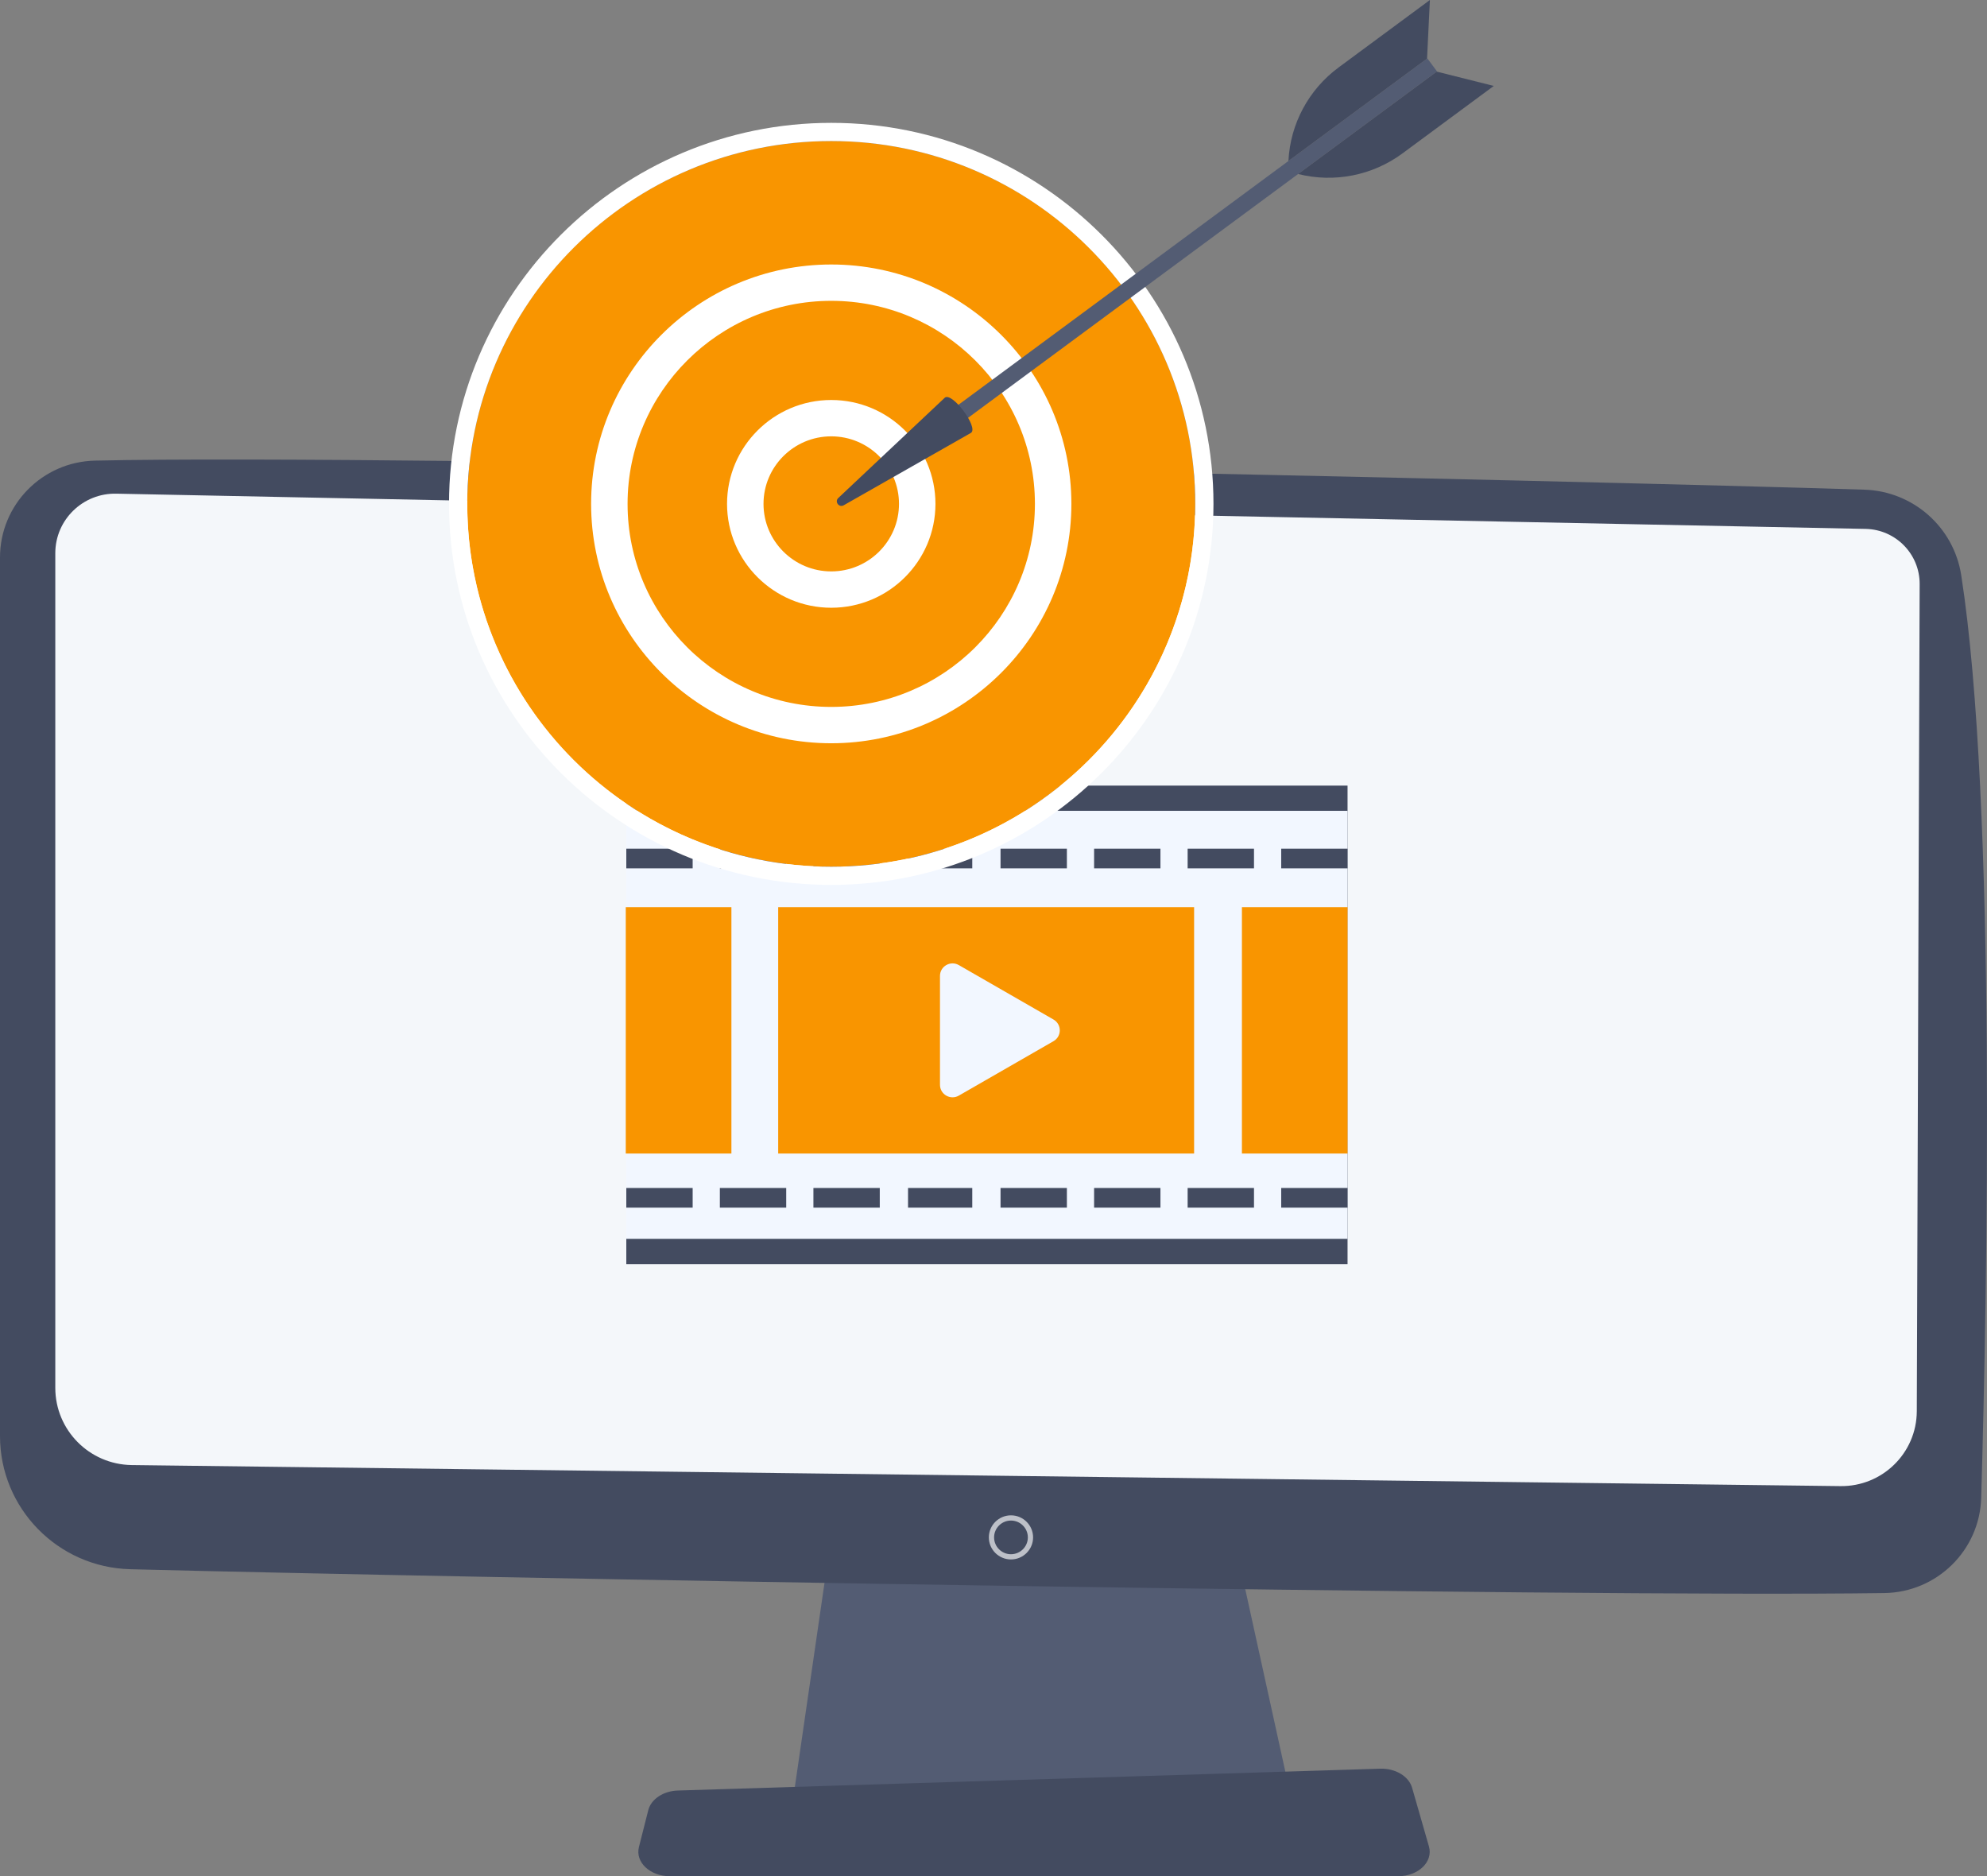 <?xml version="1.0" encoding="UTF-8"?><svg width="322px" height="304px" viewBox="0 0 322 304" version="1.1" xmlns="http://www.w3.org/2000/svg" xmlns:xlink="http://www.w3.org/1999/xlink"><rect x="0" y="0" width="322" height="304" fill="#808080" stroke="none"/><title>img-targeting vid</title><g id="Video" stroke="none" stroke-width="1" fill="none" fill-rule="evenodd"><g id="7_sm" transform="translate(-27, -127)"><g id="img-targeting-vid" transform="translate(27, 127)"><g id="Group" transform="translate(0, 74.457)"><polygon id="Path" fill="#535C73" points="135.507 169.002 128.554 216.826 209.221 216.826 198.714 169.002"/><path d="M0,15.872 L0,158.217 C0,169.927 9.362,179.502 21.107,179.804 C73.27,181.145 255.712,184.396 305.367,183.666 C313.902,183.541 320.816,176.734 321.062,168.23 C322.02,135.161 323.575,55.642 317.82,18.724 C316.608,10.95 310.024,5.136 302.134,4.885 C258.428,3.491 65.028,-0.934 15.395,0.177 C6.835,0.369 0,7.338 0,15.872 Z" id="Path" fill="#434B60"/><path d="M8.961,15.179 L8.961,150.417 C8.961,157.253 14.468,162.824 21.326,162.926 L298.224,166.337 C305.024,166.437 310.597,160.985 310.623,154.207 L311.086,20.177 C311.104,15.331 307.23,11.36 302.369,11.242 L18.877,5.533 C13.44,5.401 8.961,9.758 8.961,15.179 Z" id="Path" fill="#F4F7FA" fill-rule="nonzero"/><g transform="translate(101.409, 52.835)"><rect id="Rectangle" fill="#434B60" x="0.086" y="0" width="116.88" height="77.529"/><rect id="Rectangle" fill="#F2F7FF" fill-rule="nonzero" x="0.086" y="4.086" width="116.88" height="69.358"/><rect id="Rectangle" fill="#F99500" x="24.7" y="19.699" width="67.4" height="39.915"/><rect id="Rectangle" fill="#F99500" x="99.847" y="19.699" width="17.119" height="39.915"/><rect id="Rectangle" fill="#F99500" x="0" y="19.699" width="17.119" height="39.915"/><g transform="translate(0.086, 10.223)" fill="#434B60" id="Rectangle"><rect x="45.655" y="0" width="10.409" height="3.185"/><rect x="0" y="0" width="10.753" height="3.185"/><rect x="15.161" y="0" width="10.753" height="3.185"/><rect x="30.322" y="0" width="10.753" height="3.185"/><rect x="60.644" y="0" width="10.753" height="3.185"/><rect x="75.806" y="0" width="10.753" height="3.185"/><rect x="90.966" y="0" width="10.753" height="3.185"/><rect x="106.128" y="0" width="10.753" height="3.185"/></g><g transform="translate(0.086, 65.197)" fill="#434B60" id="Rectangle"><rect x="45.655" y="0" width="10.409" height="3.185"/><rect x="0" y="0" width="10.753" height="3.185"/><rect x="15.161" y="0" width="10.753" height="3.185"/><rect x="30.322" y="0" width="10.753" height="3.185"/><rect x="60.644" y="0" width="10.753" height="3.185"/><rect x="75.806" y="0" width="10.753" height="3.185"/><rect x="90.966" y="0" width="10.753" height="3.185"/><rect x="106.128" y="0" width="10.753" height="3.185"/></g><path d="M69.316,41.41 L53.97,50.232 C52.614,51.012 50.919,50.038 50.919,48.479 L50.919,30.834 C50.919,29.275 52.614,28.301 53.97,29.08 L69.316,37.902 C70.671,38.682 70.671,40.631 69.316,41.41 Z" id="Path" fill="#F2F7FF" fill-rule="nonzero"/></g><path d="M163.831,178.219 C161.854,178.219 160.246,176.616 160.246,174.646 C160.246,172.676 161.854,171.073 163.831,171.073 C165.808,171.073 167.416,172.676 167.416,174.646 C167.416,176.616 165.808,178.219 163.831,178.219 Z M163.831,171.919 C162.322,171.919 161.095,173.142 161.095,174.646 C161.095,176.15 162.322,177.373 163.831,177.373 C165.339,177.373 166.567,176.15 166.567,174.646 C166.567,173.142 165.339,171.919 163.831,171.919 Z" id="Shape" fill="#FFFFFF" fill-rule="nonzero" opacity="0.65"/><path d="M226.597,229.543 L108.535,229.543 C105.327,229.543 102.919,227.267 103.539,224.822 L105.054,218.851 C105.509,217.055 107.491,215.736 109.846,215.663 L223.662,212.123 C226.121,212.047 228.299,213.348 228.835,215.215 L231.566,224.726 C232.276,227.197 229.856,229.543 226.597,229.543 Z" id="Path" fill="#434B60"/></g><g id="Group" transform="translate(72.766, 0)"><g transform="translate(0, 19.906)"><g><ellipse id="Oval" fill="#F99500" cx="61.94" cy="61.737" rx="58.986" ry="58.792"/><path d="M61.94,123.473 C27.786,123.473 0,95.778 0,61.736 C0,27.695 27.786,0 61.94,0 C96.094,0 123.881,27.695 123.881,61.736 C123.881,95.778 96.094,123.473 61.94,123.473 Z M61.94,2.945 C29.415,2.945 2.955,29.319 2.955,61.736 C2.955,94.155 29.415,120.528 61.94,120.528 C94.465,120.528 120.926,94.155 120.926,61.736 C120.926,29.319 94.465,2.945 61.94,2.945 Z" id="Shape" fill="#FFFFFF" fill-rule="nonzero"/></g><g transform="translate(23.025, 22.95)"><ellipse id="Oval" fill="#F99500" cx="38.915" cy="38.787" rx="35.961" ry="35.842"/><path d="M38.915,77.574 C17.457,77.574 0,60.174 0,38.787 C0,17.399 17.457,0 38.915,0 C60.373,0 77.83,17.399 77.83,38.787 C77.83,60.174 60.373,77.574 38.915,77.574 Z M38.915,5.889 C20.715,5.889 5.909,20.647 5.909,38.787 C5.909,56.926 20.715,71.685 38.915,71.685 C57.115,71.685 71.921,56.926 71.921,38.787 C71.921,20.647 57.115,5.889 38.915,5.889 Z" id="Shape" fill="#FFFFFF" fill-rule="nonzero"/></g><g transform="translate(45.054, 44.905)"><ellipse id="Oval" fill="#F99500" cx="16.886" cy="16.831" rx="13.932" ry="13.886"/><path d="M16.886,33.662 C7.575,33.662 0,26.112 0,16.831 C0,7.55 7.575,0 16.886,0 C26.198,0 33.773,7.55 33.773,16.831 C33.773,26.112 26.198,33.662 16.886,33.662 Z M16.886,5.889 C10.833,5.889 5.909,10.798 5.909,16.831 C5.909,22.865 10.833,27.773 16.886,27.773 C22.94,27.773 27.865,22.865 27.865,16.831 C27.865,10.798 22.94,5.889 16.886,5.889 Z" id="Shape" fill="#FFFFFF" fill-rule="nonzero"/></g></g><g transform="translate(62.843, 0)" id="Path"><polygon fill="#535C73" points="95.694 9.459 97.263 11.569 17.12 70.768 15.552 68.659"/><path d="M17.518,64.422 C18.732,63.525 22.974,69.23 21.76,70.127 L1.118,81.87 C0.355,82.303 -0.398,81.29 0.24,80.689 L17.518,64.422 Z" fill="#434B60"/><path d="M97.217,11.603 L106.464,13.924 L91.663,24.857 C86.814,28.439 80.608,29.664 74.755,28.195 L74.755,28.195 L97.217,11.603 Z" fill="#434B60"/><path d="M95.649,9.493 L96.111,0 L81.31,10.933 C76.461,14.516 73.479,20.077 73.186,26.086 L73.186,26.086 L95.649,9.493 Z" fill="#434B60"/></g></g></g></g></g></svg>